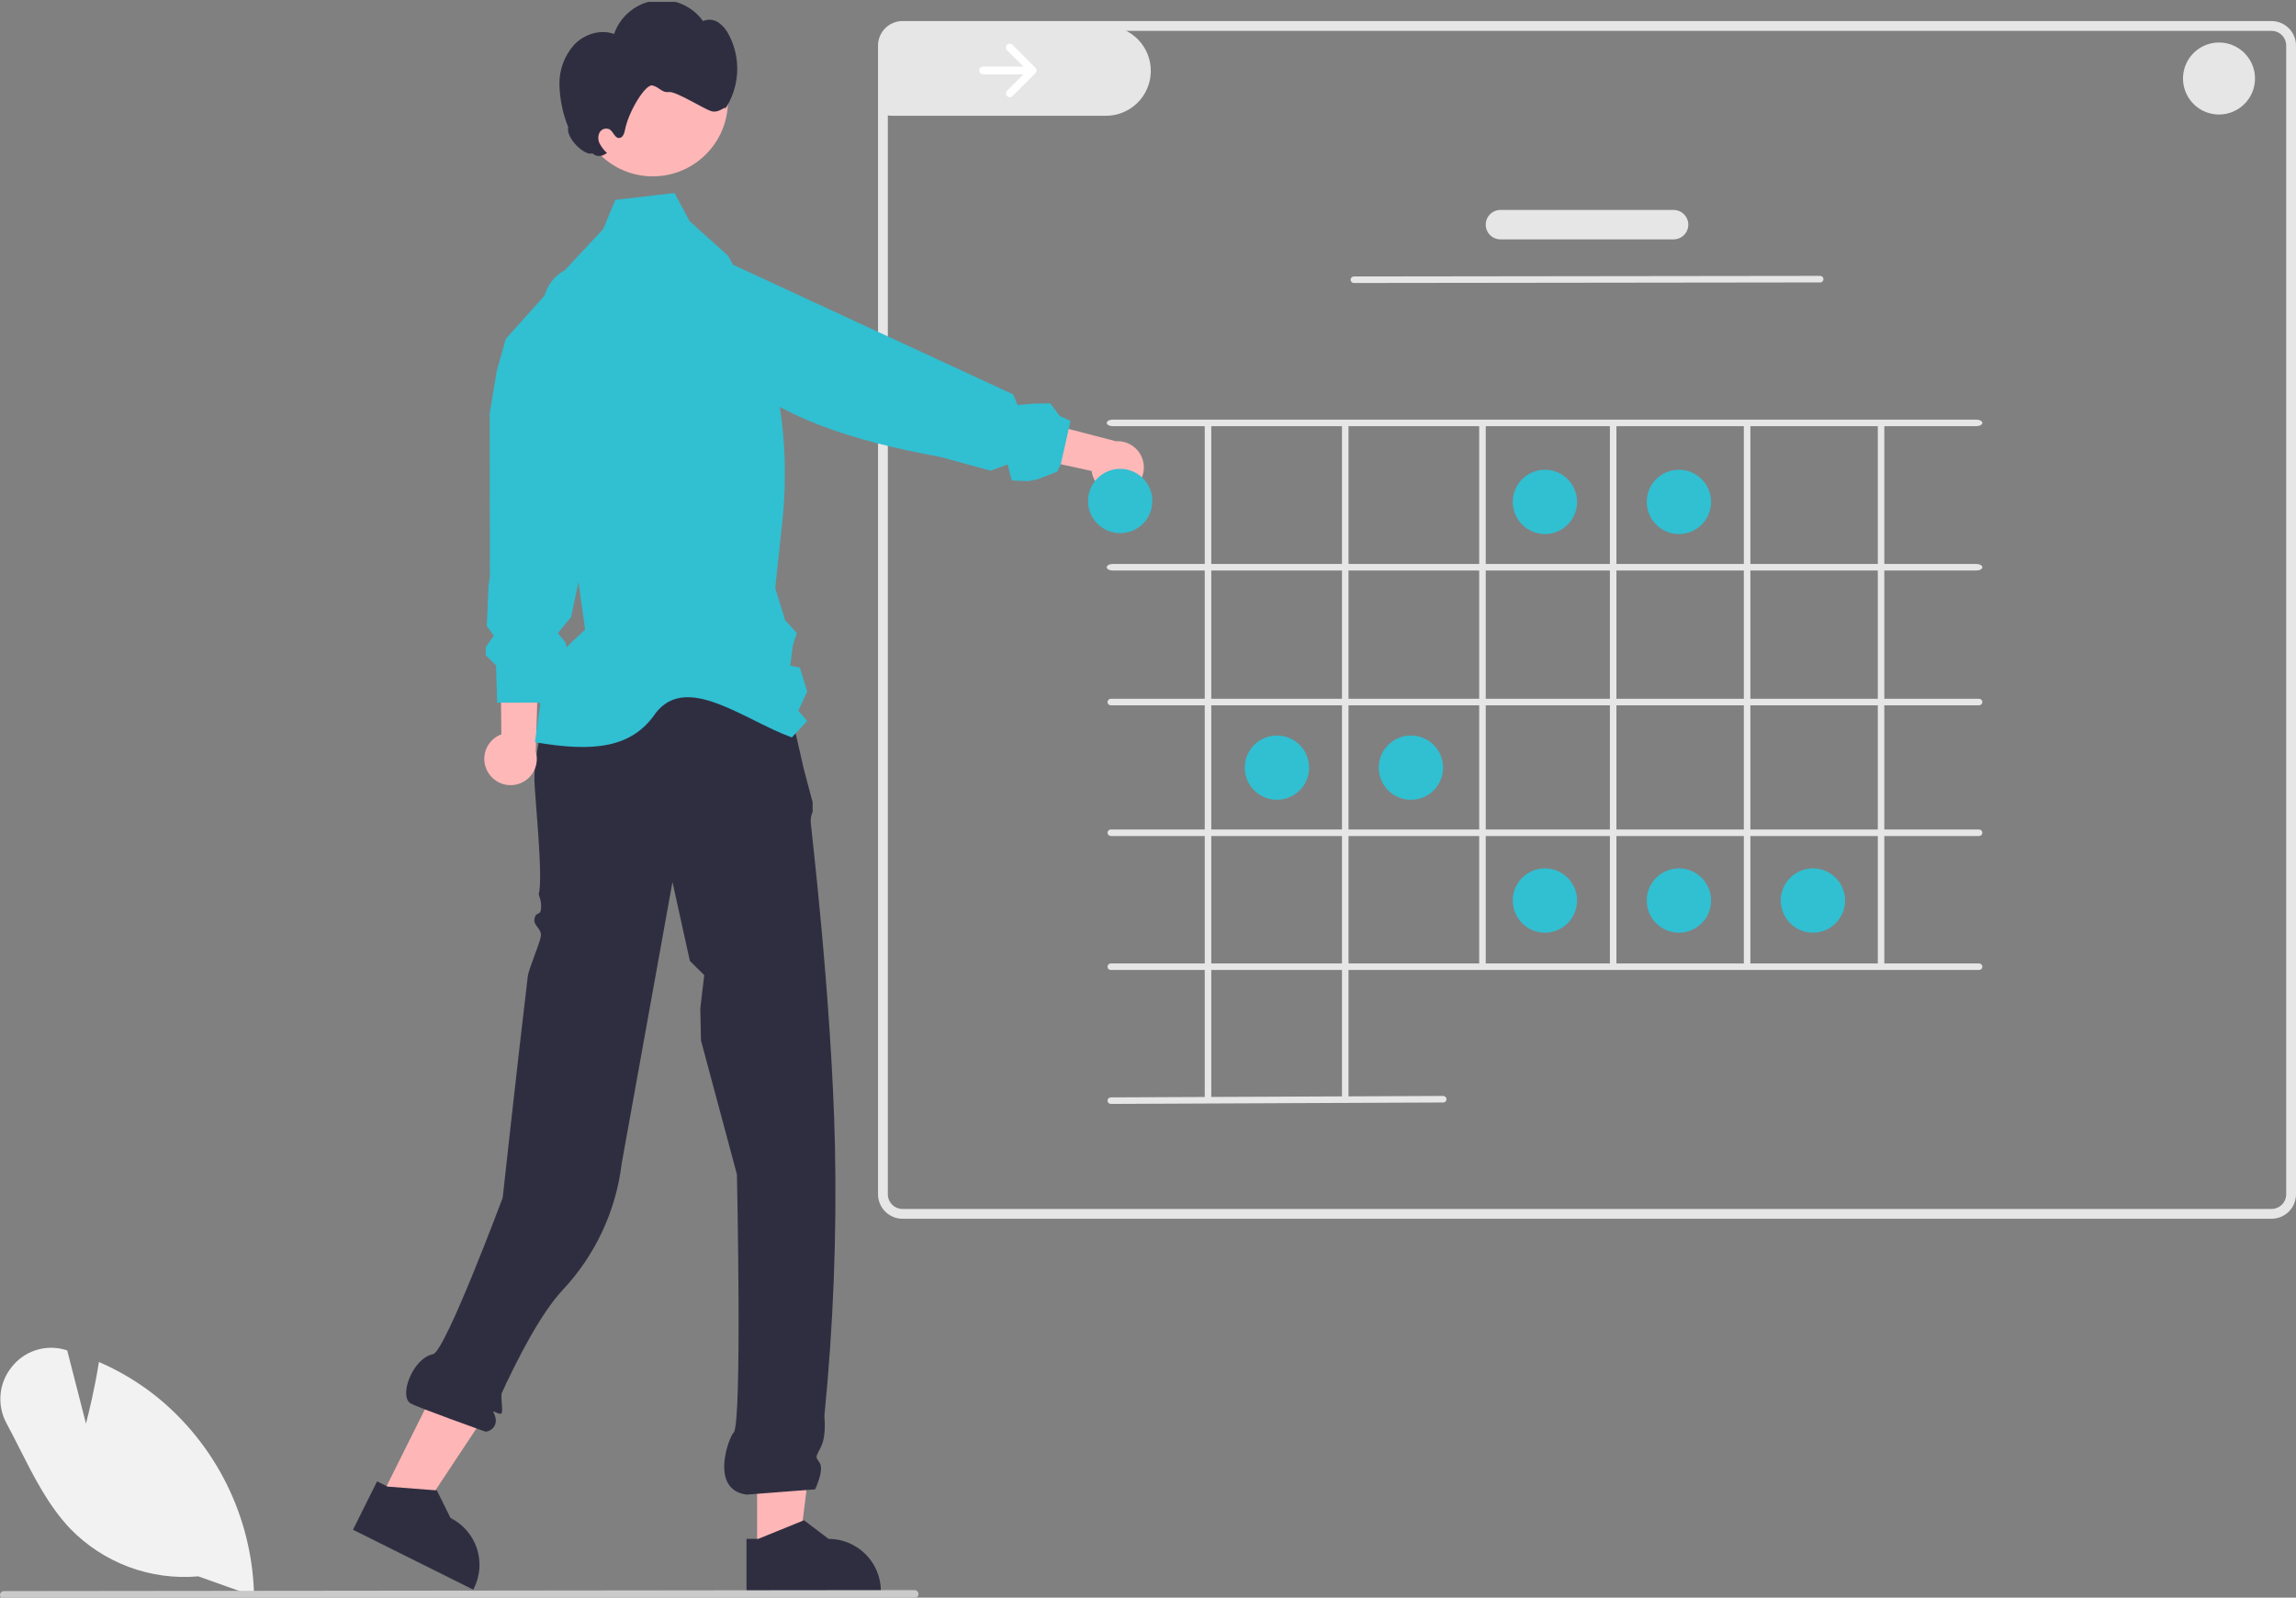 <svg width="240" height="167" viewBox="0 0 240 167" fill="none" xmlns="http://www.w3.org/2000/svg">
<rect x="0" y="0" width="240" height="167" fill="#808080" stroke="none"/>
<g clip-path="url(#clip0_7_701)">
<path d="M120.294 7.49C120.283 8.107 120.151 8.715 119.904 9.281C119.658 9.847 119.303 10.359 118.859 10.787C118.414 11.216 117.89 11.552 117.316 11.778C116.742 12.004 116.128 12.114 115.511 12.103H93.323C93.243 12.101 93.162 12.099 93.082 12.093C92.874 12.08 92.667 12.051 92.463 12.008V4.154C92.463 3.84 92.559 3.533 92.738 3.275C92.917 3.016 93.171 2.819 93.465 2.709H115.68C116.926 2.732 118.111 3.249 118.976 4.145C119.841 5.041 120.315 6.244 120.294 7.49Z" fill="#E6E6E6"/>
<path d="M237.439 2.2H94.342C94.033 2.199 93.728 2.256 93.44 2.367C92.952 2.55 92.532 2.877 92.236 3.305C91.939 3.733 91.78 4.241 91.78 4.761V124.836C91.781 125.515 92.05 126.167 92.531 126.647C93.011 127.127 93.662 127.397 94.342 127.398H237.439C238.118 127.397 238.769 127.127 239.25 126.647C239.73 126.167 240 125.515 240 124.836V4.761C240 4.082 239.73 3.431 239.25 2.951C238.769 2.47 238.118 2.2 237.439 2.2ZM238.975 124.836C238.975 125.244 238.813 125.634 238.525 125.922C238.237 126.21 237.846 126.372 237.439 126.373H94.342C93.934 126.372 93.544 126.21 93.256 125.922C92.968 125.634 92.805 125.244 92.805 124.836V4.761C92.805 4.354 92.968 3.963 93.256 3.675C93.544 3.387 93.934 3.225 94.342 3.225H237.439C237.846 3.225 238.237 3.387 238.525 3.675C238.813 3.963 238.975 4.354 238.975 4.761V124.836Z" fill="#E6E6E6"/>
<path d="M161.49 55.826C163.347 55.826 164.852 54.321 164.852 52.464C164.852 50.608 163.347 49.103 161.49 49.103C159.634 49.103 158.129 50.608 158.129 52.464C158.129 54.321 159.634 55.826 161.49 55.826Z" fill="#31BFD2"/>
<path d="M175.497 55.826C177.354 55.826 178.859 54.321 178.859 52.464C178.859 50.608 177.354 49.103 175.497 49.103C173.641 49.103 172.135 50.608 172.135 52.464C172.135 54.321 173.641 55.826 175.497 55.826Z" fill="#31BFD2"/>
<path d="M133.477 83.605C135.334 83.605 136.839 82.1 136.839 80.243C136.839 78.387 135.334 76.882 133.477 76.882C131.621 76.882 130.116 78.387 130.116 80.243C130.116 82.1 131.621 83.605 133.477 83.605Z" fill="#31BFD2"/>
<path d="M147.484 83.605C149.34 83.605 150.845 82.1 150.845 80.243C150.845 78.387 149.34 76.882 147.484 76.882C145.627 76.882 144.122 78.387 144.122 80.243C144.122 82.1 145.627 83.605 147.484 83.605Z" fill="#31BFD2"/>
<path d="M161.49 97.495C163.347 97.495 164.852 95.989 164.852 94.133C164.852 92.276 163.347 90.771 161.49 90.771C159.634 90.771 158.129 92.276 158.129 94.133C158.129 95.989 159.634 97.495 161.49 97.495Z" fill="#31BFD2"/>
<path d="M175.497 97.495C177.354 97.495 178.859 95.989 178.859 94.133C178.859 92.276 177.354 90.771 175.497 90.771C173.641 90.771 172.135 92.276 172.135 94.133C172.135 95.989 173.641 97.495 175.497 97.495Z" fill="#31BFD2"/>
<path d="M189.504 97.495C191.36 97.495 192.865 95.989 192.865 94.133C192.865 92.276 191.36 90.771 189.504 90.771C187.647 90.771 186.142 92.276 186.142 94.133C186.142 95.989 187.647 97.495 189.504 97.495Z" fill="#31BFD2"/>
<path d="M105.271 4.684C105.196 4.759 105.154 4.86 105.154 4.966C105.154 5.072 105.196 5.174 105.271 5.249L106.986 6.964H102.756C102.65 6.964 102.549 7.007 102.474 7.082C102.4 7.157 102.358 7.258 102.358 7.364C102.358 7.47 102.4 7.571 102.474 7.646C102.549 7.721 102.65 7.763 102.756 7.763H106.986L105.271 9.479C105.196 9.554 105.154 9.655 105.154 9.761C105.154 9.867 105.196 9.969 105.271 10.044C105.346 10.119 105.447 10.161 105.553 10.161C105.659 10.161 105.761 10.119 105.836 10.044L108.233 7.646C108.308 7.571 108.35 7.47 108.35 7.364C108.35 7.258 108.308 7.156 108.233 7.081L105.836 4.684C105.761 4.609 105.659 4.567 105.553 4.567C105.447 4.567 105.346 4.609 105.271 4.684Z" fill="white"/>
<path d="M206.581 59.636H116.319C115.97 59.636 115.687 59.483 115.687 59.295C115.687 59.106 115.97 58.953 116.319 58.953H206.581C206.93 58.953 207.213 59.106 207.213 59.295C207.213 59.483 206.93 59.636 206.581 59.636Z" fill="#E6E6E6"/>
<path d="M206.581 44.548H116.319C115.97 44.548 115.687 44.396 115.687 44.207C115.687 44.018 115.97 43.865 116.319 43.865H206.581C206.93 43.865 207.213 44.018 207.213 44.207C207.213 44.396 206.93 44.548 206.581 44.548Z" fill="#E6E6E6"/>
<path d="M206.872 73.728H116.109C116.019 73.728 115.932 73.692 115.868 73.628C115.804 73.564 115.768 73.477 115.768 73.387C115.768 73.296 115.804 73.209 115.868 73.145C115.932 73.081 116.019 73.045 116.109 73.045H206.872C206.963 73.045 207.05 73.081 207.114 73.145C207.178 73.209 207.214 73.296 207.214 73.387C207.214 73.477 207.178 73.564 207.114 73.628C207.05 73.692 206.963 73.728 206.872 73.728Z" fill="#E6E6E6"/>
<path d="M206.872 87.389H116.109C116.019 87.389 115.932 87.353 115.868 87.289C115.804 87.225 115.768 87.138 115.768 87.047C115.768 86.957 115.804 86.87 115.868 86.806C115.932 86.742 116.019 86.706 116.109 86.706H206.872C206.963 86.706 207.05 86.742 207.114 86.806C207.178 86.87 207.214 86.957 207.214 87.047C207.214 87.138 207.178 87.225 207.114 87.289C207.05 87.353 206.963 87.389 206.872 87.389Z" fill="#E6E6E6"/>
<path d="M206.872 101.391H116.109C116.019 101.391 115.932 101.355 115.868 101.291C115.804 101.227 115.768 101.14 115.768 101.05C115.768 100.959 115.804 100.872 115.868 100.808C115.932 100.744 116.019 100.708 116.109 100.708H206.872C206.963 100.708 207.05 100.744 207.114 100.808C207.178 100.872 207.214 100.959 207.214 101.05C207.214 101.14 207.178 101.227 207.114 101.291C207.05 101.355 206.963 101.391 206.872 101.391Z" fill="#E6E6E6"/>
<path d="M196.285 100.688V44.419C196.285 44.302 196.438 44.207 196.627 44.207C196.816 44.207 196.968 44.302 196.968 44.419V100.688C196.968 100.805 196.816 100.899 196.627 100.899C196.438 100.899 196.285 100.805 196.285 100.688Z" fill="#E6E6E6"/>
<path d="M182.283 100.688V44.419C182.283 44.302 182.436 44.207 182.624 44.207C182.813 44.207 182.966 44.302 182.966 44.419V100.688C182.966 100.805 182.813 100.899 182.624 100.899C182.436 100.899 182.283 100.805 182.283 100.688Z" fill="#E6E6E6"/>
<path d="M168.281 100.688V44.419C168.281 44.302 168.434 44.207 168.622 44.207C168.811 44.207 168.964 44.302 168.964 44.419V100.688C168.964 100.805 168.811 100.899 168.622 100.899C168.434 100.899 168.281 100.805 168.281 100.688Z" fill="#E6E6E6"/>
<path d="M154.62 100.688V44.419C154.62 44.302 154.773 44.207 154.961 44.207C155.15 44.207 155.303 44.302 155.303 44.419V100.688C155.303 100.805 155.15 100.899 154.961 100.899C154.773 100.899 154.62 100.805 154.62 100.688Z" fill="#E6E6E6"/>
<path d="M140.276 114.978V44.472C140.295 44.396 140.34 44.329 140.401 44.281C140.463 44.233 140.539 44.207 140.618 44.207C140.696 44.207 140.772 44.233 140.834 44.281C140.896 44.329 140.94 44.396 140.959 44.472V114.978C140.94 115.054 140.896 115.121 140.834 115.169C140.772 115.217 140.696 115.243 140.618 115.243C140.539 115.243 140.463 115.217 140.401 115.169C140.34 115.121 140.295 115.054 140.276 114.978Z" fill="#E6E6E6"/>
<path d="M125.932 114.978V44.472C125.952 44.396 125.996 44.329 126.058 44.281C126.119 44.233 126.196 44.207 126.274 44.207C126.352 44.207 126.428 44.233 126.49 44.281C126.552 44.329 126.596 44.396 126.615 44.472V114.978C126.596 115.054 126.552 115.121 126.49 115.169C126.428 115.217 126.352 115.243 126.274 115.243C126.196 115.243 126.119 115.217 126.058 115.169C125.996 115.121 125.952 115.054 125.932 114.978Z" fill="#E6E6E6"/>
<path d="M116.109 115.394C116.019 115.394 115.932 115.358 115.867 115.294C115.803 115.23 115.767 115.144 115.767 115.053C115.767 114.963 115.802 114.876 115.866 114.811C115.93 114.747 116.017 114.711 116.108 114.711L150.862 114.56C150.952 114.562 151.037 114.598 151.101 114.662C151.165 114.725 151.202 114.81 151.205 114.9C151.205 114.945 151.196 114.99 151.179 115.031C151.162 115.073 151.137 115.11 151.106 115.142C151.074 115.174 151.037 115.199 150.995 115.217C150.954 115.234 150.909 115.243 150.865 115.243L116.111 115.394H116.109Z" fill="#E6E6E6"/>
<path d="M141.518 29.582C141.428 29.582 141.341 29.547 141.277 29.483C141.213 29.419 141.177 29.332 141.177 29.241C141.176 29.151 141.212 29.064 141.276 29C141.34 28.936 141.427 28.899 141.518 28.899L190.261 28.839H190.262C190.353 28.838 190.439 28.874 190.504 28.938C190.568 29.002 190.604 29.089 190.604 29.18C190.604 29.27 190.568 29.357 190.504 29.421C190.44 29.485 190.353 29.521 190.262 29.522L141.519 29.582H141.518Z" fill="#E6E6E6"/>
<path d="M79.141 162.284L83.498 162.283L85.57 145.479L79.14 145.48L79.141 162.284Z" fill="#FFB6B6"/>
<path d="M78.031 160.86V166.506H92.078V166.328C92.078 164.878 91.502 163.488 90.476 162.462C89.451 161.437 88.06 160.861 86.61 160.86L84.042 158.914L83.909 158.968L79.257 160.86H78.031Z" fill="#2F2E41"/>
<path d="M39.776 156.619L43.675 158.563L53.026 144.448L47.272 141.58L39.776 156.619Z" fill="#FFB6B6"/>
<path d="M36.898 159.904L49.47 166.168L49.548 166.011C49.869 165.368 50.06 164.669 50.11 163.953C50.161 163.236 50.069 162.517 49.842 161.836C49.614 161.155 49.254 160.526 48.783 159.984C48.312 159.442 47.739 158.998 47.096 158.678L45.665 155.792L45.515 155.782L40.515 155.396L40.413 155.345L39.415 154.85L36.898 159.904Z" fill="#2F2E41"/>
<path d="M82.096 71.963L58.073 72.804L57.906 72.561C57.906 72.561 55.856 77.342 55.856 81.44C55.856 82.803 56.804 91.715 56.322 93.401C56.262 93.61 56.675 94.124 56.539 95.101C56.452 95.734 55.968 95.247 55.856 96.125C55.776 96.756 56.629 97.104 56.539 97.833C56.442 98.63 55.27 101.21 55.164 102.096C54.041 111.531 52.546 125.199 52.546 125.199C52.546 125.199 46.54 141.286 45.269 141.548C43.137 141.986 41.697 145.864 42.879 146.67C43.441 147.054 50.715 149.638 50.715 149.638C51.114 149.71 52.364 149.083 51.568 147.6C51.421 147.327 52.296 148.022 52.441 147.695C52.596 147.347 52.292 145.964 52.469 145.579C54.059 142.115 56.499 137.314 58.812 134.849C62.229 131.207 64.393 126.568 64.988 121.61L70.293 92.196L72.111 100.445L73.615 101.931L73.203 105.397L73.274 108.762L77.031 122.764C77.031 122.764 77.594 148.914 76.689 149.744C76.199 150.194 74.119 155.734 78.055 156.233L85.206 155.681C85.206 155.681 86.169 153.651 85.688 152.928C85.206 152.206 85.235 152.403 85.823 151.22C86.41 150.038 86.169 148.034 86.169 148.034C87.106 138.617 87.476 129.152 87.276 119.69C86.918 104.15 84.745 86.297 84.745 85.934C84.727 85.562 84.796 85.191 84.945 84.85V83.869L84.023 80.394L82.096 71.963Z" fill="#2F2E41"/>
<path d="M50.994 80.701C50.793 80.357 50.669 79.972 50.633 79.575C50.596 79.178 50.646 78.778 50.781 78.402C50.916 78.027 51.131 77.686 51.411 77.402C51.692 77.119 52.032 76.901 52.406 76.763L52.233 59.502L56.491 62.196L56.002 78.555C56.191 79.199 56.139 79.891 55.853 80.498C55.567 81.106 55.068 81.587 54.451 81.852C53.834 82.116 53.141 82.145 52.504 81.933C51.867 81.721 51.33 81.282 50.994 80.701Z" fill="#FFB8B8"/>
<path d="M51.966 73.465L52.329 73.448L52.372 73.449L53.713 73.444L55.921 73.439L56.081 73.437L56.153 73.451L56.907 73.582L56.938 73.379L58.408 70.573L59.538 69.018L59.127 67.187L58.316 66.177L59.693 64.509L59.867 63.685L61.019 58.264L64.84 40.287L64.84 40.276L64.92 39.895L66.163 34.055L65.78 32.586L65.353 30.974C65.08 29.951 64.448 29.059 63.572 28.464C63.192 28.207 62.773 28.011 62.332 27.885C61.769 27.718 61.178 27.67 60.596 27.742L60.59 27.744C60.259 27.785 59.934 27.863 59.622 27.978L59.497 28.026C59.324 28.097 59.156 28.178 58.993 28.269C58.488 28.55 58.045 28.928 57.688 29.382C57.33 29.836 57.067 30.356 56.913 30.912L52.865 35.421L52.153 37.973L51.924 38.792L51.19 43.16L51.201 60.35L51.071 61.129L50.885 65.444L51.611 66.433L50.791 67.633L50.763 68.291L50.757 68.46L51.852 69.573L51.922 71.972L51.966 73.465Z" fill="#31BFD2"/>
<path d="M55.921 77.582C61.986 78.632 66.054 78.232 68.557 74.509C71.823 70.35 77.761 75.26 82.772 77.086L83.366 76.444L84.377 75.355L83.448 74.303L84.377 72.274L83.602 69.771L82.611 69.59L82.878 67.435L83.294 66.174L82.072 64.832L81.034 61.482L81.781 54.471C82.805 44.86 80.822 35.168 76.106 26.732L73.267 24.185L72.089 23.126L70.508 20.175L68.838 20.37L64.316 20.892L64.162 21.261L63.053 23.939L59.02 28.27C58.45 28.883 58.017 29.61 57.749 30.403C57.482 31.196 57.386 32.037 57.469 32.869L57.585 34.037L57.67 34.878L58.073 38.921L59.716 55.441L59.839 56.318L61.16 65.816C59.012 67.892 58.882 67.439 57.97 71.094C57.867 71.5 56.679 72.405 56.604 72.801C56.498 73.361 55.921 77.582 55.921 77.582Z" fill="#31BFD2"/>
<path d="M68.236 18.434C72.574 18.434 76.09 14.918 76.09 10.581C76.09 6.243 72.574 2.727 68.236 2.727C63.899 2.727 60.383 6.243 60.383 10.581C60.383 14.918 63.899 18.434 68.236 18.434Z" fill="#FFB6B6"/>
<path d="M60.02 4.669C61.074 3.571 62.758 3.03 64.188 3.551C64.507 2.636 65.072 1.826 65.82 1.21C66.568 0.593 67.471 0.194 68.43 0.055C69.39 -0.083 70.369 0.044 71.261 0.423C72.153 0.802 72.924 1.419 73.49 2.205C73.748 2.089 74.033 2.042 74.315 2.068C74.597 2.094 74.868 2.192 75.102 2.354C75.565 2.683 75.938 3.123 76.187 3.634C76.829 4.854 77.128 6.225 77.053 7.601C76.977 8.978 76.53 10.308 75.759 11.45C76.066 10.83 75.202 11.899 74.36 11.619C73.636 11.429 70.665 9.524 69.923 9.62C69.181 9.716 68.941 9.118 68.215 8.937C67.505 8.71 65.691 11.647 65.327 13.591C65.258 13.959 65.091 14.416 64.717 14.425C64.255 14.435 64.117 13.774 63.728 13.526C63.545 13.433 63.332 13.415 63.135 13.475C62.939 13.535 62.773 13.669 62.673 13.85C62.582 14.035 62.537 14.239 62.541 14.445C62.545 14.651 62.598 14.853 62.695 15.035C62.894 15.396 63.15 15.722 63.453 16.001L63.251 16.112C63.053 16.254 62.811 16.323 62.568 16.306C62.324 16.29 62.094 16.189 61.916 16.021C61.166 16.36 59.126 14.451 59.397 13.296C58.827 11.881 58.516 10.375 58.477 8.85C58.446 7.312 58.997 5.818 60.02 4.669Z" fill="#2F2E41"/>
<path d="M117.631 51.483C117.251 51.602 116.848 51.637 116.453 51.585C116.058 51.533 115.679 51.394 115.343 51.18C115.006 50.965 114.721 50.679 114.508 50.343C114.294 50.006 114.157 49.626 114.105 49.231L97.238 45.562L100.81 42.01L116.652 46.124C117.322 46.082 117.984 46.287 118.513 46.701C119.042 47.114 119.401 47.708 119.522 48.368C119.642 49.029 119.517 49.711 119.168 50.285C118.82 50.859 118.273 51.285 117.631 51.483Z" fill="#FFB8B8"/>
<path d="M72.048 27.133C71.07 27.168 70.132 27.529 69.382 28.157C68.967 28.501 68.621 28.92 68.362 29.393C68.078 29.906 67.9 30.471 67.84 31.055L67.84 31.058C67.753 31.918 67.922 32.784 68.326 33.547C68.731 34.311 69.352 34.938 70.112 35.348L75.668 38.359L76.372 38.74C81.106 43.566 89.09 46.088 98.273 47.761L103.553 49.206L105.328 48.547L105.758 50.234L107.525 50.292L108.487 50.093L110.497 49.304L110.881 48.532L110.881 48.528L111.706 44.867L111.712 44.843L111.712 44.839L111.904 44.002L110.77 43.477L109.784 42.159L108 42.195L106.373 42.337L105.897 41.222L85.283 31.683L81.015 29.706L81.004 29.7L80.801 29.605L75.233 27.028L73.717 27.076L72.048 27.133Z" fill="#31BFD2"/>
<path d="M117.093 55.733C118.95 55.733 120.455 54.227 120.455 52.371C120.455 50.514 118.95 49.009 117.093 49.009C115.236 49.009 113.731 50.514 113.731 52.371C113.731 54.227 115.236 55.733 117.093 55.733Z" fill="#31BFD2"/>
<path d="M20.728 164.776C18.262 164.993 15.778 164.657 13.458 163.792C11.139 162.926 9.041 161.554 7.32 159.774C5.069 157.401 3.525 154.347 2.031 151.393C1.596 150.533 1.147 149.644 0.689 148.792C0.18 147.864 -0.04 146.804 0.058 145.749C0.156 144.694 0.568 143.692 1.24 142.873C1.884 142.055 2.759 141.448 3.751 141.131C4.744 140.814 5.808 140.801 6.808 141.094L7.026 141.157L8.987 148.812C9.28 147.67 9.908 145.098 10.305 142.577L10.338 142.366L10.534 142.453C12.582 143.36 14.508 144.52 16.266 145.908C19.381 148.406 21.915 151.553 23.691 155.13C25.467 158.707 26.442 162.627 26.55 166.619L26.555 166.857L20.728 164.776Z" fill="#F2F2F2"/>
<path d="M95.605 167.027L0.407 167.132C0.299 167.132 0.195 167.089 0.119 167.013C0.043 166.936 0 166.833 0 166.725C0 166.617 0.043 166.514 0.119 166.438C0.195 166.361 0.299 166.318 0.407 166.318L95.605 166.214C95.713 166.214 95.816 166.257 95.892 166.333C95.968 166.409 96.011 166.512 96.011 166.62C96.011 166.728 95.968 166.831 95.892 166.907C95.816 166.983 95.713 167.026 95.605 167.027Z" fill="#CACACA"/>
<path d="M174.94 25.021H156.84C156.432 25.021 156.041 24.859 155.753 24.57C155.465 24.282 155.303 23.891 155.303 23.484C155.303 23.076 155.465 22.685 155.753 22.397C156.041 22.109 156.432 21.947 156.84 21.947H174.94C175.348 21.947 175.739 22.109 176.027 22.397C176.315 22.685 176.477 23.076 176.477 23.484C176.477 23.891 176.315 24.282 176.027 24.57C175.739 24.859 175.348 25.021 174.94 25.021Z" fill="#E6E6E6"/>
<path d="M231.952 11.97C231.208 11.97 230.48 11.749 229.861 11.336C229.242 10.922 228.76 10.335 228.475 9.647C228.191 8.959 228.116 8.203 228.261 7.473C228.406 6.743 228.765 6.073 229.291 5.546C229.817 5.02 230.488 4.662 231.218 4.517C231.948 4.371 232.704 4.446 233.392 4.731C234.079 5.016 234.667 5.498 235.08 6.117C235.494 6.735 235.715 7.463 235.715 8.207C235.715 9.205 235.318 10.162 234.612 10.868C233.907 11.573 232.95 11.97 231.952 11.97Z" fill="#E6E6E6"/>
</g>
<defs>
<clipPath id="clip0_7_701">
<rect width="240" height="166.8" fill="white" transform="translate(0 0.2)"/>
</clipPath>
</defs>
</svg>
